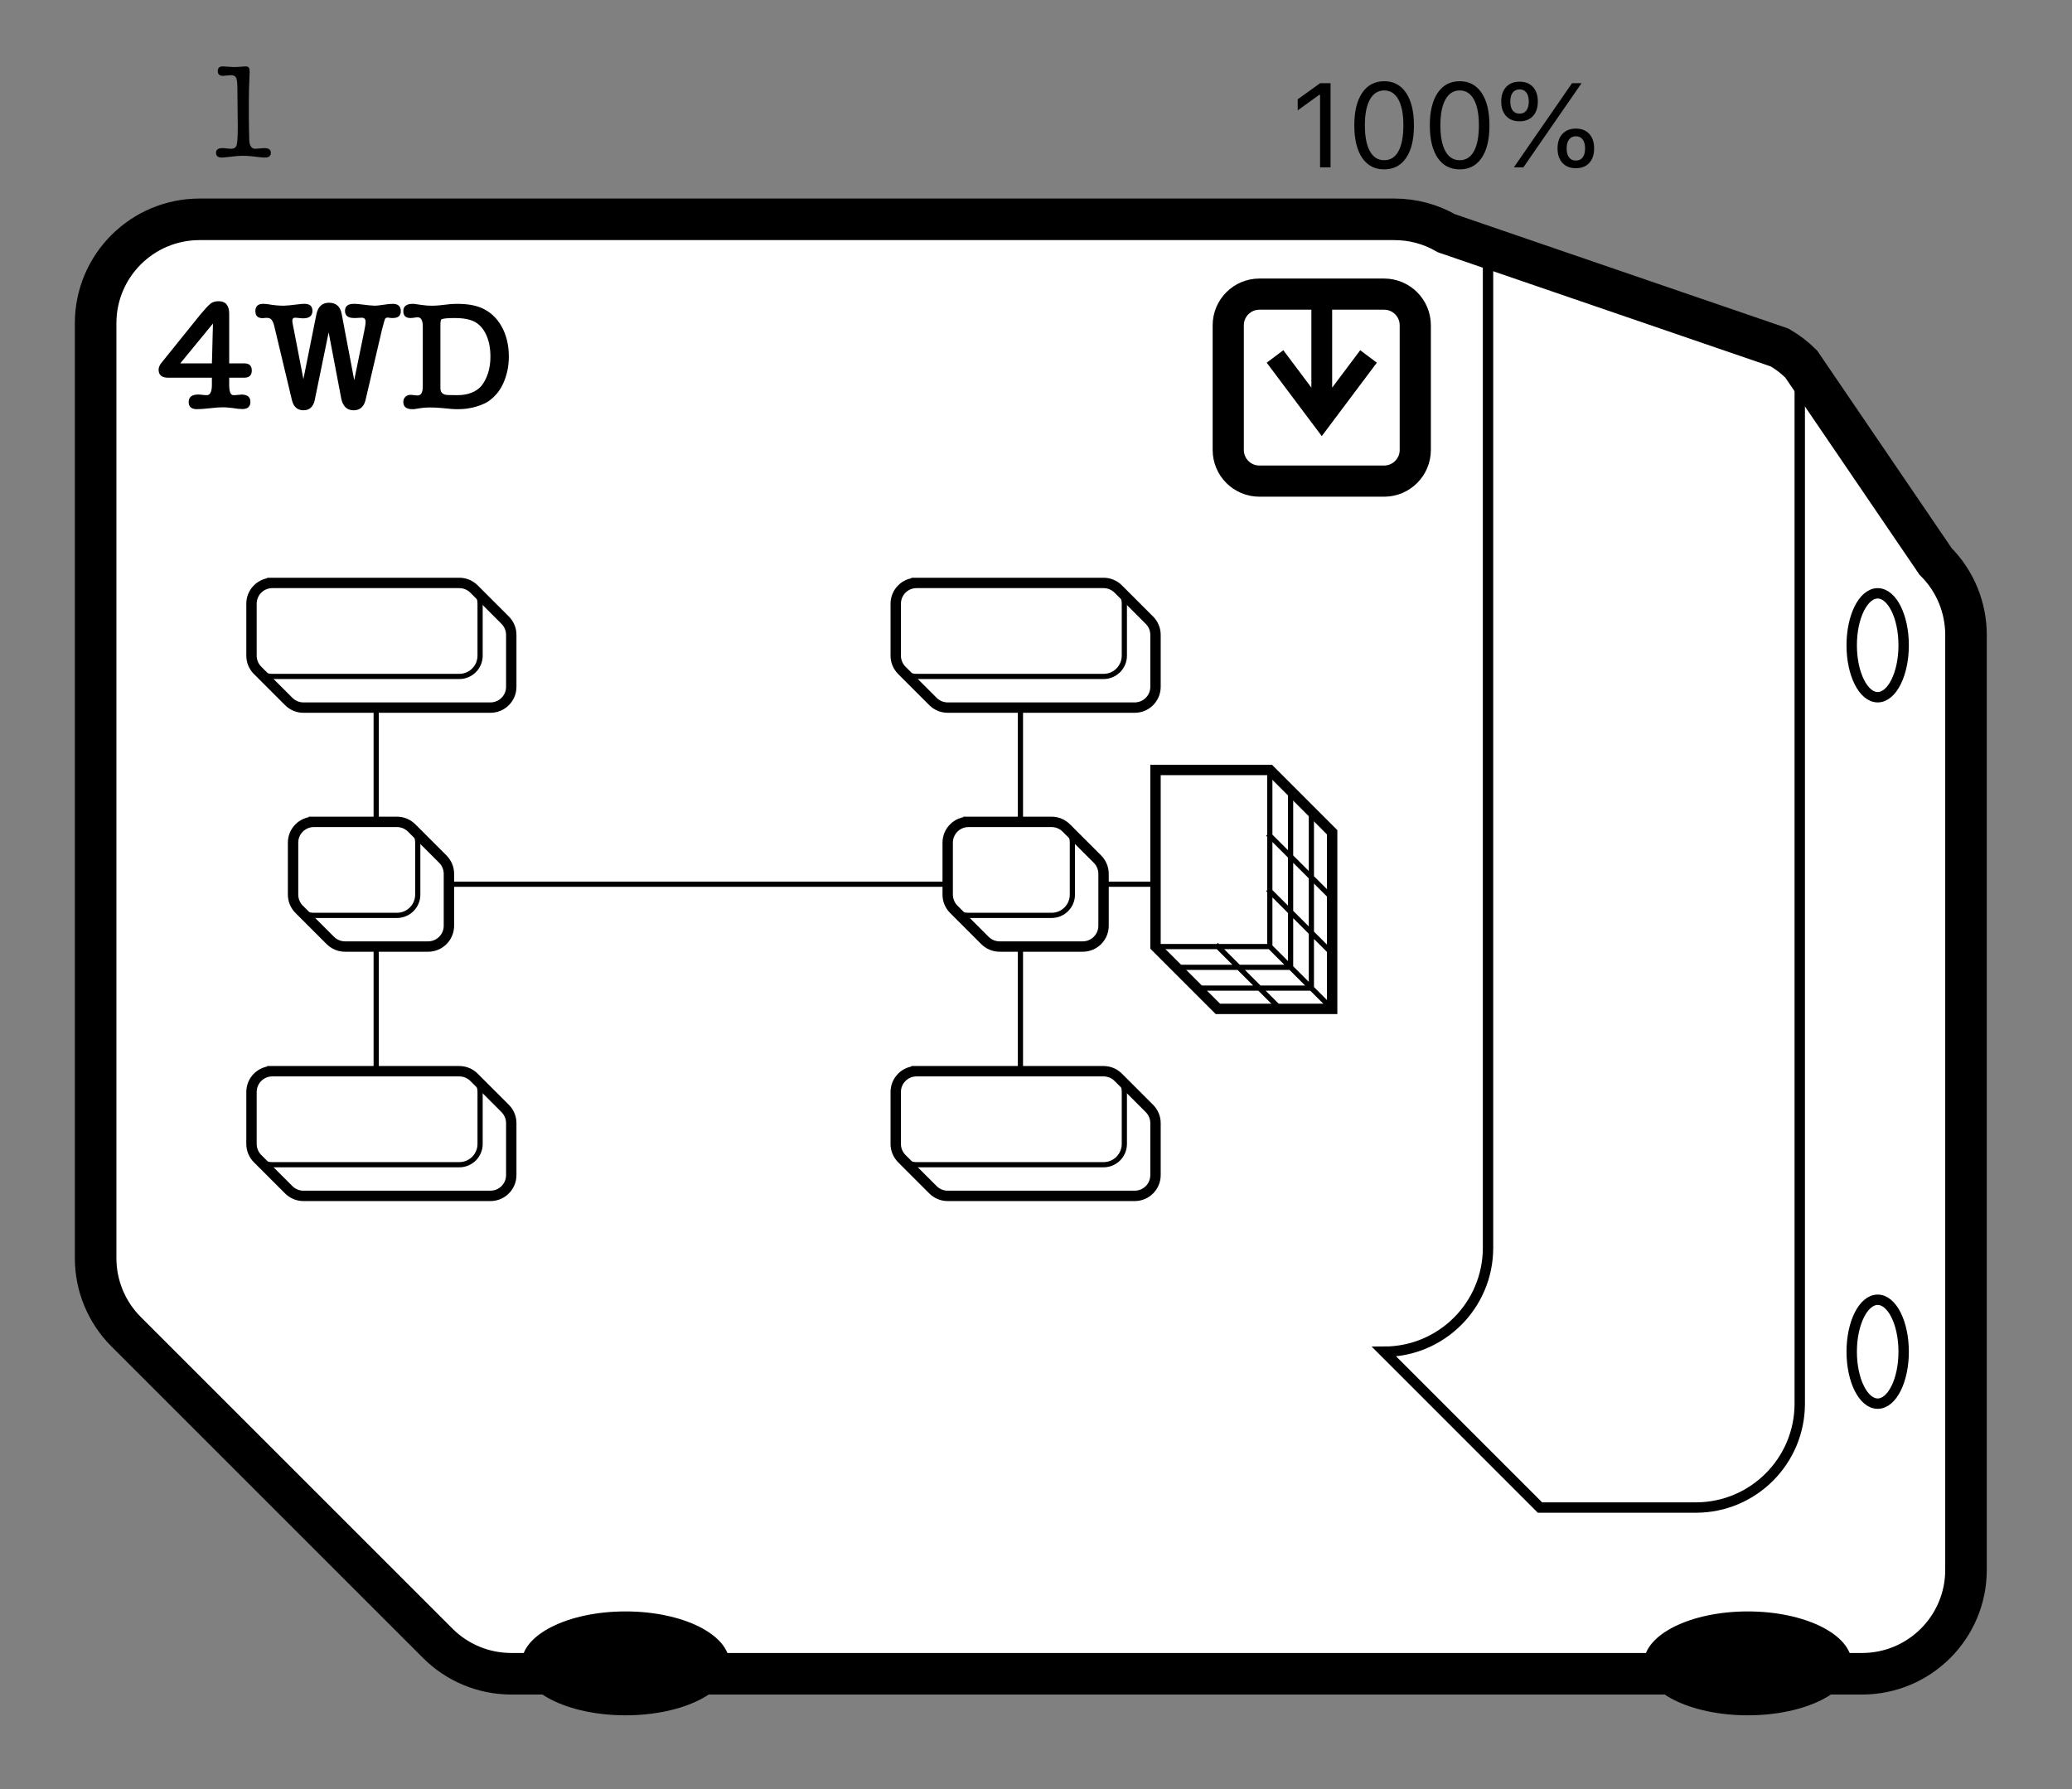 <?xml version="1.0" encoding="utf-8"?>
<!-- Generator: Adobe Illustrator 22.1.0, SVG Export Plug-In . SVG Version: 6.00 Build 0)  -->
<svg version="1.1" id="Слой_1" xmlns="http://www.w3.org/2000/svg" xmlns:xlink="http://www.w3.org/1999/xlink" x="0px" y="0px"
	 viewBox="0 0 220 190" style="enable-background:new 0 0 220 190;" xml:space="preserve">
<rect x="0" y="0" width="220" height="190" fill="#808080" stroke="none"/>
<style type="text/css">
	.st0{fill:#FFFFFF;}
	.st1{fill:none;stroke:#000000;stroke-width:4.413;stroke-miterlimit:10;}
	.st2{fill:none;stroke:#000000;stroke-width:1.103;stroke-miterlimit:10;}
	.st3{fill:none;stroke:#000000;stroke-width:3.31;stroke-miterlimit:10;}
	.st4{fill:none;stroke:#000000;stroke-width:2.207;stroke-miterlimit:10;}
	.st5{fill:none;stroke:#000000;stroke-width:0.552;stroke-miterlimit:10;}
	.st6{fill:none;stroke:#000000;stroke-width:1.103;stroke-linecap:square;stroke-miterlimit:10;}
	.st7{fill:none;stroke:#000000;stroke-width:0.552;stroke-linecap:square;stroke-miterlimit:10;}
</style>
<g>
	<path class="st0" d="M21.187,23.293h126.878c1.937,0,3.839,0.51,5.517,1.478l35.379,12.136
		c0.835,0.482,1.603,1.071,2.285,1.753l14.269,20.962
		c2.069,2.069,3.232,4.875,3.232,7.801v99.296c0,6.093-4.94,11.033-11.033,11.033
		H54.285c-2.926,0-5.732-1.163-7.801-3.232l-33.099-33.099
		c-2.069-2.069-3.231-4.875-3.231-7.801V34.326
		C10.154,28.232,15.093,23.293,21.187,23.293"/>
	<path class="st1" d="M21.187,23.293h126.878c1.937,0,3.839,0.51,5.516,1.478
		l35.379,12.136c0.835,0.482,1.603,1.072,2.285,1.753l14.269,20.963
		c2.069,2.069,3.231,4.875,3.231,7.801v99.296c0,6.093-4.94,11.033-11.033,11.033
		H54.285c-2.926,0-5.732-1.162-7.801-3.231l-33.099-33.099
		c-2.069-2.069-3.231-4.875-3.231-7.801V34.326
		C10.154,28.232,15.093,23.293,21.187,23.293"/>
	<path class="st2" d="M157.995,27.706v104.813c0,6.093-4.94,11.033-11.033,11.033l0,0
		l16.549,16.549h16.549c6.093,0,11.033-4.94,11.033-11.033l0,0V40.945"/>
	<ellipse class="st2" cx="199.368" cy="68.528" rx="2.758" ry="5.516"/>
	<ellipse class="st2" cx="199.368" cy="143.551" rx="2.758" ry="5.516"/>
	<path d="M196.61,176.65c0,3.047-4.94,5.516-11.033,5.516
		c-6.093,0-11.033-2.47-11.033-5.516c0-3.047,4.939-5.517,11.033-5.517
		C191.67,171.134,196.61,173.604,196.61,176.65z"/>
	<path d="M77.454,176.65c0,3.047-4.939,5.516-11.033,5.516s-11.033-2.47-11.033-5.516
		c0-3.047,4.939-5.517,11.033-5.517S77.454,173.604,77.454,176.65z"/>
	<g>
		<path d="M140.161,17.776c0-0.744,0-1.407,0-1.992s0-1.204,0-1.858
			c0-0.655,0-1.274,0-1.859s0-1.248,0-1.992h-0.099
			c-0.458,0.331-0.837,0.605-1.137,0.824c-0.299,0.219-0.678,0.494-1.137,0.824
			v-1.177c0.479-0.343,0.875-0.627,1.189-0.855
			c0.314-0.227,0.71-0.512,1.189-0.855h1.109v8.94H140.161z"/>
		<path d="M144.628,16.76c-0.554-0.818-0.831-1.97-0.831-3.457
			c0-1.474,0.279-2.623,0.836-3.444s1.336-1.233,2.336-1.233
			c0.995,0,1.771,0.412,2.326,1.236c0.555,0.824,0.833,1.978,0.833,3.46
			c0,1.483-0.275,2.631-0.827,3.445c-0.552,0.813-1.329,1.22-2.333,1.22
			C145.962,17.987,145.182,17.578,144.628,16.76z M148.485,16.057
			c0.349-0.638,0.523-1.556,0.523-2.754c0-1.185-0.177-2.098-0.53-2.738
			c-0.353-0.64-0.856-0.96-1.508-0.96c-0.653,0-1.158,0.321-1.515,0.963
			c-0.357,0.642-0.536,1.554-0.536,2.735c0,1.194,0.177,2.111,0.53,2.751
			s0.86,0.96,1.521,0.96C147.631,17.014,148.136,16.695,148.485,16.057z"/>
		<path d="M152.646,16.76c-0.554-0.818-0.831-1.97-0.831-3.457
			c0-1.474,0.279-2.623,0.836-3.444s1.336-1.233,2.336-1.233
			c0.995,0,1.771,0.412,2.326,1.236c0.555,0.824,0.833,1.978,0.833,3.46
			c0,1.483-0.275,2.631-0.827,3.445c-0.552,0.813-1.329,1.22-2.333,1.22
			C153.979,17.987,153.199,17.578,152.646,16.76z M156.502,16.057
			c0.349-0.638,0.523-1.556,0.523-2.754c0-1.185-0.177-2.098-0.53-2.738
			c-0.353-0.64-0.856-0.96-1.508-0.96c-0.653,0-1.158,0.321-1.515,0.963
			c-0.357,0.642-0.536,1.554-0.536,2.735c0,1.194,0.177,2.111,0.53,2.751
			s0.86,0.96,1.521,0.96C155.648,17.014,156.153,16.695,156.502,16.057z"/>
		<path d="M159.916,12.321c-0.345-0.374-0.518-0.889-0.518-1.545
			c0-0.653,0.175-1.166,0.523-1.54c0.349-0.374,0.823-0.561,1.422-0.561
			c0.603,0,1.077,0.187,1.422,0.561c0.345,0.374,0.518,0.887,0.518,1.54
			c0,0.661-0.173,1.177-0.518,1.549c-0.345,0.372-0.819,0.558-1.422,0.558
			C160.737,12.882,160.261,12.695,159.916,12.321z M162.069,11.73
			c0.169-0.227,0.254-0.543,0.254-0.948c0-0.404-0.086-0.721-0.257-0.948
			s-0.412-0.341-0.722-0.341c-0.314,0-0.557,0.114-0.728,0.341
			s-0.257,0.543-0.257,0.948c0,0.409,0.085,0.726,0.257,0.951
			s0.414,0.337,0.728,0.337S161.899,11.957,162.069,11.73z M161.747,17.776
			c-0.334,0-0.671,0-1.01,0l6.177-8.94h1.01L161.747,17.776z M165.897,17.302
			c-0.347-0.374-0.521-0.889-0.521-1.545c0-0.653,0.174-1.166,0.523-1.54
			c0.349-0.374,0.823-0.561,1.422-0.561c0.603,0,1.077,0.187,1.422,0.561
			c0.345,0.374,0.517,0.887,0.517,1.54c0,0.661-0.172,1.177-0.517,1.549
			c-0.345,0.372-0.819,0.558-1.422,0.558S166.244,17.676,165.897,17.302z
			 M168.047,16.711c0.169-0.227,0.254-0.543,0.254-0.948
			c0-0.404-0.085-0.721-0.254-0.948c-0.169-0.227-0.411-0.341-0.725-0.341
			s-0.556,0.114-0.725,0.341c-0.169,0.227-0.254,0.543-0.254,0.948
			c0,0.409,0.085,0.726,0.254,0.951c0.169,0.225,0.411,0.338,0.725,0.338
			S167.878,16.938,168.047,16.711z"/>
	</g>
	<g>
		<path d="M25.246,13.36l-0.043-4.16c-0.01-0.488-0.06-0.812-0.151-0.975
			S24.782,7.981,24.514,7.981c-0.096,0-0.234,0.012-0.416,0.036
			s-0.32,0.036-0.416,0.036c-0.373,0-0.56-0.167-0.56-0.502
			c0-0.334,0.177-0.502,0.531-0.502c0.115,0,0.294,0.012,0.538,0.036
			c0.244,0.024,0.433,0.036,0.566,0.036c0.306,0,0.56-0.009,0.76-0.029
			c0.296-0.029,0.478-0.043,0.545-0.043c0.21,0,0.339,0.062,0.387,0.187
			c0.038,0.086,0.058,0.234,0.058,0.444c0,0.029-0.005,0.144-0.015,0.344
			c-0.048,1.023-0.071,1.951-0.071,2.783v1.621c0,0.297,0.004,0.693,0.014,1.19
			c0.019,0.603,0.029,1,0.029,1.19c0.009,0.66,0.229,0.99,0.66,0.99
			c0.105,0,0.263-0.012,0.473-0.036s0.368-0.036,0.474-0.036
			c0.459,0,0.688,0.167,0.688,0.502c0,0.335-0.21,0.502-0.631,0.502
			c-0.163,0-0.315-0.009-0.459-0.028c-0.803-0.105-1.415-0.158-1.836-0.158
			s-0.937,0.04-1.549,0.12c-0.344,0.044-0.588,0.066-0.731,0.066
			c-0.411,0-0.617-0.169-0.617-0.509c0-0.33,0.234-0.495,0.703-0.495
			c0.144,0,0.292,0.015,0.445,0.043c0.229,0.02,0.373,0.029,0.43,0.029
			c0.334,0,0.54-0.131,0.617-0.395C25.207,15.141,25.246,14.459,25.246,13.36z"/>
	</g>
	<path class="st3" d="M133.722,31.236h13.239c1.828,0,3.31,1.482,3.31,3.31l0,0v13.239
		c0,1.828-1.482,3.31-3.31,3.31l0,0h-13.239c-1.828,0-3.31-1.482-3.31-3.31l0,0
		V34.546C130.412,32.718,131.894,31.236,133.722,31.236"/>
	<path class="st4" d="M135.377,37.856l4.965,6.62l4.965-6.62 M140.342,31.788v12.136"/>
	<g>
		<path d="M24.336,38.59h1.605c0.529,0,0.794,0.254,0.794,0.761
			c0,0.508-0.276,0.761-0.828,0.761h-1.572v0.745c0,0.739,0.149,1.109,0.447,1.109
			c0.044,0,0.094,0,0.149,0s0.122-0.005,0.199-0.017c0.022,0,0.05-0.002,0.083-0.008
			c0.033-0.005,0.061-0.008,0.083-0.008c0.055,0,0.102-0.002,0.141-0.008
			c0.039-0.005,0.069-0.008,0.091-0.008c0.033,0,0.061-0.005,0.083-0.016
			c0.651,0,0.977,0.254,0.977,0.761c0,0.519-0.282,0.778-0.844,0.778
			c-0.287,0-0.618-0.033-0.993-0.1h0.017c-0.166-0.022-0.345-0.042-0.538-0.058
			c-0.193-0.017-0.411-0.025-0.654-0.025c-0.287,0-0.717,0.033-1.291,0.099
			c-0.596,0.066-1.054,0.099-1.374,0.099c-0.585,0-0.877-0.253-0.877-0.761
			c0-0.529,0.336-0.794,1.009-0.794c0.055,0,0.125,0.002,0.207,0.008
			c0.083,0.006,0.168,0.014,0.256,0.025c0.088,0.011,0.177,0.02,0.265,0.025
			c0.088,0.006,0.154,0.008,0.198,0.008c0.353,0,0.53-0.37,0.53-1.109V40.113
			h-4.65c-0.673,0-1.009-0.287-1.009-0.86c0-0.188,0.071-0.392,0.215-0.612
			l4.237-5.263c0.221-0.254,0.416-0.478,0.587-0.67
			c0.171-0.193,0.317-0.333,0.438-0.422h-0.017
			c0.232-0.199,0.535-0.298,0.91-0.298c0.75,0,1.125,0.447,1.125,1.34V38.59z
			 M19.14,38.59h3.359c0.011-0.397,0.022-0.764,0.033-1.101
			c0.011-0.336,0.019-0.667,0.025-0.993c0.005-0.325,0.014-0.659,0.024-1.001
			c0.011-0.342,0.022-0.723,0.033-1.142L19.14,38.59z"/>
		<path d="M31.188,34.949l1.026,5.312l1.374-6.852
			c0.166-0.838,0.613-1.258,1.341-1.258c0.739,0,1.186,0.381,1.34,1.142V33.278
			c0.132,0.706,0.251,1.341,0.356,1.903c0.104,0.562,0.209,1.112,0.314,1.646
			c0.104,0.536,0.209,1.084,0.314,1.647c0.104,0.562,0.223,1.197,0.356,1.903
			l1.059-5.18c0.099-0.463,0.149-0.805,0.149-1.026
			c0-0.287-0.132-0.43-0.397-0.43c-0.055,0-0.113,0.003-0.174,0.008
			c-0.061,0.006-0.129,0.008-0.207,0.008c-0.078,0.011-0.157,0.017-0.24,0.017
			c-0.083,0-0.152,0-0.207,0c-0.64,0-0.96-0.254-0.96-0.761
			c0-0.497,0.314-0.745,0.943-0.745c0.099,0,0.193,0.003,0.281,0.008
			c0.088,0.005,0.176,0.014,0.265,0.025c0.441,0.055,0.803,0.097,1.084,0.124
			s0.482,0.041,0.604,0.041c0.176,0,0.475-0.033,0.894-0.099
			c0.43-0.066,0.761-0.099,0.993-0.099c0.574,0,0.861,0.259,0.861,0.778
			c0,0.485-0.282,0.728-0.844,0.728c-0.033,0-0.08,0-0.141,0
			c-0.061,0-0.119-0.005-0.174-0.017C41.344,33.747,41.294,33.739,41.25,33.733
			c-0.044-0.005-0.077-0.008-0.099-0.008c-0.122,0-0.215,0.056-0.282,0.166
			c-0.022,0.066-0.058,0.188-0.107,0.364c-0.05,0.177-0.113,0.408-0.19,0.695
			l-1.771,7.58c-0.188,0.695-0.607,1.043-1.258,1.043
			c-0.695,0-1.131-0.414-1.308-1.241l-1.34-7.034l-1.489,7.249
			C33.328,42.866,33.193,43.117,33,43.298c-0.193,0.182-0.45,0.273-0.77,0.273
			c-0.64,0-1.048-0.348-1.225-1.043l-1.887-7.91
			c-0.077-0.298-0.171-0.516-0.281-0.654c-0.11-0.138-0.271-0.207-0.48-0.207
			h-0.116l-0.348,0.033c-0.519,0-0.778-0.249-0.778-0.745
			c0-0.519,0.276-0.778,0.828-0.778c0.176,0,0.364,0.017,0.562,0.049
			c0.563,0.1,1.103,0.149,1.622,0.149c0.121,0,0.323-0.014,0.604-0.041
			s0.648-0.069,1.101-0.124c0.088-0.011,0.171-0.02,0.248-0.025
			s0.16-0.008,0.249-0.008c0.562,0,0.844,0.248,0.844,0.745
			c0,0.529-0.326,0.794-0.977,0.794c-0.055,0-0.124-0.003-0.207-0.008
			c-0.083-0.005-0.168-0.014-0.257-0.025c-0.088-0.011-0.171-0.019-0.248-0.025
			c-0.077-0.005-0.127-0.008-0.149-0.008c-0.199,0-0.298,0.105-0.298,0.314
			c0,0.1,0.017,0.232,0.05,0.397L31.188,34.949z"/>
		<path d="M44.891,34.668c0-0.629-0.177-0.954-0.53-0.976
			c-0.022,0.011-0.063,0.016-0.124,0.016c-0.061,0-0.124,0.006-0.19,0.017h0.017
			c-0.199,0.033-0.359,0.05-0.48,0.05c-0.507,0-0.761-0.243-0.761-0.728
			c0-0.519,0.331-0.778,0.993-0.778c0.022,0,0.058,0,0.107,0s0.096,0.005,0.141,0.017
			l0.828,0.116c0.154,0.022,0.312,0.039,0.472,0.05
			c0.16,0.011,0.328,0.016,0.504,0.016c0.276,0,0.563-0.016,0.861-0.049
			l1.042-0.116c0.099-0.011,0.218-0.02,0.356-0.025
			c0.138-0.005,0.29-0.008,0.455-0.008c1.015,0,1.859,0.144,2.532,0.43
			c0.905,0.386,1.616,1.037,2.135,1.953c0.519,0.916,0.778,1.992,0.778,3.227
			c0,1.038-0.21,2.008-0.629,2.913c-0.199,0.419-0.441,0.789-0.729,1.109
			c-0.287,0.32-0.606,0.59-0.959,0.811c-0.419,0.232-0.894,0.414-1.423,0.546
			c-0.53,0.132-1.092,0.198-1.688,0.198c-0.122,0-0.243-0.002-0.364-0.008
			c-0.122-0.006-0.243-0.014-0.364-0.025l-1.092-0.1
			c-0.364-0.033-0.745-0.049-1.142-0.049c-0.342,0-0.618,0.017-0.828,0.049
			l-0.761,0.116c-0.044,0-0.083,0.005-0.116,0.016h-0.149
			c-0.64,0-0.96-0.259-0.96-0.778c0-0.22,0.075-0.399,0.224-0.538
			c0.149-0.138,0.328-0.207,0.538-0.207c0.132,0,0.292,0.017,0.48,0.05
			c0.044,0,0.088,0.003,0.132,0.008c0.044,0.006,0.094,0.008,0.149,0.008
			c0.364,0,0.546-0.32,0.546-0.96V34.668z M46.761,41.222
			c0,0.375,0.171,0.607,0.513,0.695c0.11,0.033,0.535,0.05,1.274,0.05
			c0.574,0,1.076-0.085,1.506-0.256c0.431-0.171,0.778-0.406,1.043-0.704
			c0.309-0.386,0.548-0.844,0.72-1.374c0.171-0.529,0.256-1.114,0.256-1.754
			c0-1.015-0.19-1.87-0.571-2.565c-0.381-0.695-0.913-1.142-1.597-1.34
			c-0.43-0.132-0.965-0.199-1.605-0.199c-0.761,0-1.23,0.044-1.407,0.132v-0.017
			c-0.088,0.056-0.132,0.259-0.132,0.612V41.222z"/>
	</g>
	<g>
		<line class="st5" x1="39.943" y1="100.523" x2="39.943" y2="113.763"/>
		<line class="st5" x1="39.943" y1="87.284" x2="39.943" y2="75.147"/>
		<line class="st5" x1="108.347" y1="100.523" x2="108.347" y2="113.763"/>
		<line class="st5" x1="108.347" y1="87.284" x2="108.347" y2="75.147"/>
		<line class="st5" x1="47.666" y1="93.903" x2="100.624" y2="93.903"/>
		<line class="st5" x1="116.07" y1="93.903" x2="122.689" y2="93.903"/>
		<path class="st0" d="M33.323,87.284h8.826c0.585,0,1.146,0.232,1.56,0.646l3.31,3.31
			c0.414,0.414,0.646,0.975,0.646,1.56v5.516c0,1.219-0.988,2.207-2.207,2.207
			h-8.826c-0.585,0-1.146-0.232-1.56-0.646l-3.31-3.31
			c-0.414-0.414-0.646-0.975-0.646-1.56v-5.517
			C31.116,88.272,32.104,87.284,33.323,87.284"/>
		<path class="st6" d="M33.323,87.284h8.826c0.585,0,1.146,0.232,1.56,0.646l3.31,3.31
			c0.414,0.414,0.646,0.975,0.646,1.56v5.516c0,1.219-0.988,2.207-2.207,2.207
			h-8.826c-0.585,0-1.146-0.232-1.56-0.646l-3.31-3.31
			c-0.414-0.414-0.646-0.975-0.646-1.56v-5.516
			C31.116,88.272,32.104,87.284,33.323,87.284"/>
		<path class="st7" d="M33.323,87.284h8.826c1.219,0,2.207,0.988,2.207,2.207l0,0v5.516
			c0,1.219-0.988,2.207-2.207,2.207l0,0h-8.826c-1.219,0-2.207-0.988-2.207-2.207l0,0
			v-5.516C31.116,88.272,32.104,87.284,33.323,87.284"/>
		<polyline class="st0" points="122.689,81.767 134.826,81.767 141.445,88.387 141.445,107.143 
			129.309,107.143 122.689,100.523 122.689,81.767 		"/>
		<polyline class="st6" points="122.689,81.767 134.826,81.767 141.445,88.387 141.445,107.143 
			129.309,107.143 122.689,100.523 122.689,81.767 		"/>
		<path class="st7" d="M127.103,104.936h12.136V86.18 M124.896,102.73h12.136V83.974
			 M134.826,94.639l6.62,6.62 M134.826,88.755l6.62,6.62 M129.309,100.523
			l6.62,6.62 M134.826,100.523l6.62,6.62 M134.826,81.767v18.756h-12.136"/>
		<path class="st0" d="M28.91,61.908H48.769c0.585,0,1.146,0.233,1.56,0.646l3.31,3.31
			c0.414,0.414,0.646,0.975,0.646,1.56v5.516c0,1.219-0.988,2.207-2.207,2.207
			H32.219c-0.585,0-1.146-0.233-1.56-0.646l-3.31-3.31
			c-0.414-0.414-0.646-0.975-0.646-1.56v-5.517
			C26.703,62.896,27.691,61.908,28.91,61.908"/>
		<path class="st6" d="M28.91,61.908H48.769c0.585,0,1.146,0.232,1.56,0.646l3.31,3.31
			c0.414,0.414,0.646,0.975,0.646,1.56v5.516c0,1.219-0.988,2.207-2.207,2.207
			H32.219c-0.585,0-1.146-0.232-1.56-0.646l-3.31-3.31
			c-0.414-0.414-0.646-0.975-0.646-1.56v-5.516
			C26.703,62.896,27.691,61.908,28.91,61.908"/>
		<path class="st7" d="M28.91,61.908H48.769c1.219,0,2.207,0.988,2.207,2.207l0,0v5.516
			c0,1.219-0.988,2.207-2.207,2.207l0,0H28.91c-1.219,0-2.207-0.988-2.207-2.207l0,0
			v-5.516C26.703,62.896,27.691,61.908,28.91,61.908"/>
		<path class="st0" d="M28.91,113.763H48.769c0.585,0,1.146,0.232,1.56,0.646l3.31,3.31
			c0.414,0.414,0.646,0.975,0.646,1.56v5.516c0,1.219-0.988,2.207-2.207,2.207
			H32.219c-0.585,0-1.146-0.233-1.56-0.646l-3.31-3.31
			c-0.414-0.414-0.646-0.975-0.646-1.56v-5.516
			C26.703,114.751,27.691,113.763,28.91,113.763"/>
		<path class="st6" d="M28.91,113.763H48.769c0.585,0,1.146,0.232,1.56,0.646l3.31,3.31
			c0.414,0.414,0.646,0.975,0.646,1.56v5.516c0,1.219-0.988,2.207-2.207,2.207
			H32.219c-0.585,0-1.146-0.232-1.56-0.646l-3.31-3.31
			c-0.414-0.414-0.646-0.975-0.646-1.56v-5.516
			C26.703,114.751,27.691,113.763,28.91,113.763"/>
		<path class="st7" d="M28.91,113.763H48.769c1.219,0,2.207,0.988,2.207,2.207l0,0v5.516
			c0,1.219-0.988,2.207-2.207,2.207l0,0H28.91c-1.219,0-2.207-0.988-2.207-2.207l0,0
			v-5.516C26.703,114.751,27.691,113.763,28.91,113.763"/>
		<path class="st0" d="M97.314,113.763h19.859c0.585,0,1.146,0.232,1.56,0.646l3.31,3.31
			c0.414,0.414,0.646,0.975,0.646,1.56v5.516c0,1.219-0.988,2.207-2.207,2.207
			h-19.859c-0.585,0-1.146-0.233-1.56-0.646l-3.31-3.31
			c-0.414-0.414-0.646-0.975-0.646-1.56v-5.516
			C95.107,114.751,96.095,113.763,97.314,113.763"/>
		<path class="st6" d="M97.314,113.763h19.859c0.585,0,1.146,0.232,1.56,0.646l3.31,3.31
			c0.414,0.414,0.646,0.975,0.646,1.56v5.516c0,1.219-0.988,2.207-2.207,2.207
			h-19.859c-0.585,0-1.146-0.232-1.56-0.646l-3.31-3.31
			c-0.414-0.414-0.646-0.975-0.646-1.56v-5.516
			C95.107,114.751,96.095,113.763,97.314,113.763"/>
		<path class="st7" d="M97.314,113.763h19.859c1.219,0,2.207,0.988,2.207,2.207l0,0v5.516
			c0,1.219-0.988,2.207-2.207,2.207l0,0H97.314c-1.219,0-2.207-0.988-2.207-2.207l0,0
			v-5.516C95.107,114.751,96.095,113.763,97.314,113.763"/>
		<path class="st0" d="M102.83,87.284h8.826c0.585,0,1.146,0.232,1.56,0.646l3.31,3.31
			c0.414,0.414,0.646,0.975,0.646,1.56v5.516c0,1.219-0.988,2.207-2.207,2.207
			h-8.826c-0.585,0-1.146-0.232-1.56-0.646l-3.31-3.31
			c-0.414-0.414-0.646-0.975-0.646-1.56v-5.517
			C100.624,88.272,101.611,87.284,102.83,87.284"/>
		<path class="st6" d="M102.83,87.284h8.826c0.585,0,1.146,0.232,1.56,0.646l3.31,3.31
			c0.414,0.414,0.646,0.975,0.646,1.56v5.516c0,1.219-0.988,2.207-2.207,2.207
			h-8.826c-0.585,0-1.146-0.232-1.56-0.646l-3.31-3.31
			c-0.414-0.414-0.646-0.975-0.646-1.56v-5.516
			C100.624,88.272,101.611,87.284,102.83,87.284"/>
		<path class="st7" d="M102.83,87.284h8.826c1.219,0,2.207,0.988,2.207,2.207l0,0v5.516
			c0,1.219-0.988,2.207-2.207,2.207l0,0h-8.826c-1.219,0-2.207-0.988-2.207-2.207l0,0
			v-5.516C100.624,88.272,101.611,87.284,102.83,87.284"/>
		<path class="st0" d="M97.314,61.908h19.859c0.585,0,1.146,0.233,1.56,0.646l3.31,3.31
			c0.414,0.414,0.646,0.975,0.646,1.56v5.516c0,1.219-0.988,2.207-2.207,2.207
			h-19.859c-0.585,0-1.146-0.233-1.56-0.646l-3.31-3.31
			c-0.414-0.414-0.646-0.975-0.646-1.56v-5.517
			C95.107,62.896,96.095,61.908,97.314,61.908"/>
		<path class="st6" d="M97.314,61.908h19.859c0.585,0,1.146,0.232,1.56,0.646l3.31,3.31
			c0.414,0.414,0.646,0.975,0.646,1.56v5.516c0,1.219-0.988,2.207-2.207,2.207
			h-19.859c-0.585,0-1.146-0.232-1.56-0.646l-3.31-3.31
			c-0.414-0.414-0.646-0.975-0.646-1.56v-5.516
			C95.107,62.896,96.095,61.908,97.314,61.908"/>
		<path class="st7" d="M97.314,61.908h19.859c1.219,0,2.207,0.988,2.207,2.207l0,0v5.516
			c0,1.219-0.988,2.207-2.207,2.207l0,0H97.314c-1.219,0-2.207-0.988-2.207-2.207l0,0
			v-5.516C95.107,62.896,96.095,61.908,97.314,61.908"/>
	</g>
</g>
<g>
</g>
<g>
</g>
<g>
</g>
<g>
</g>
<g>
</g>
<g>
</g>
</svg>

